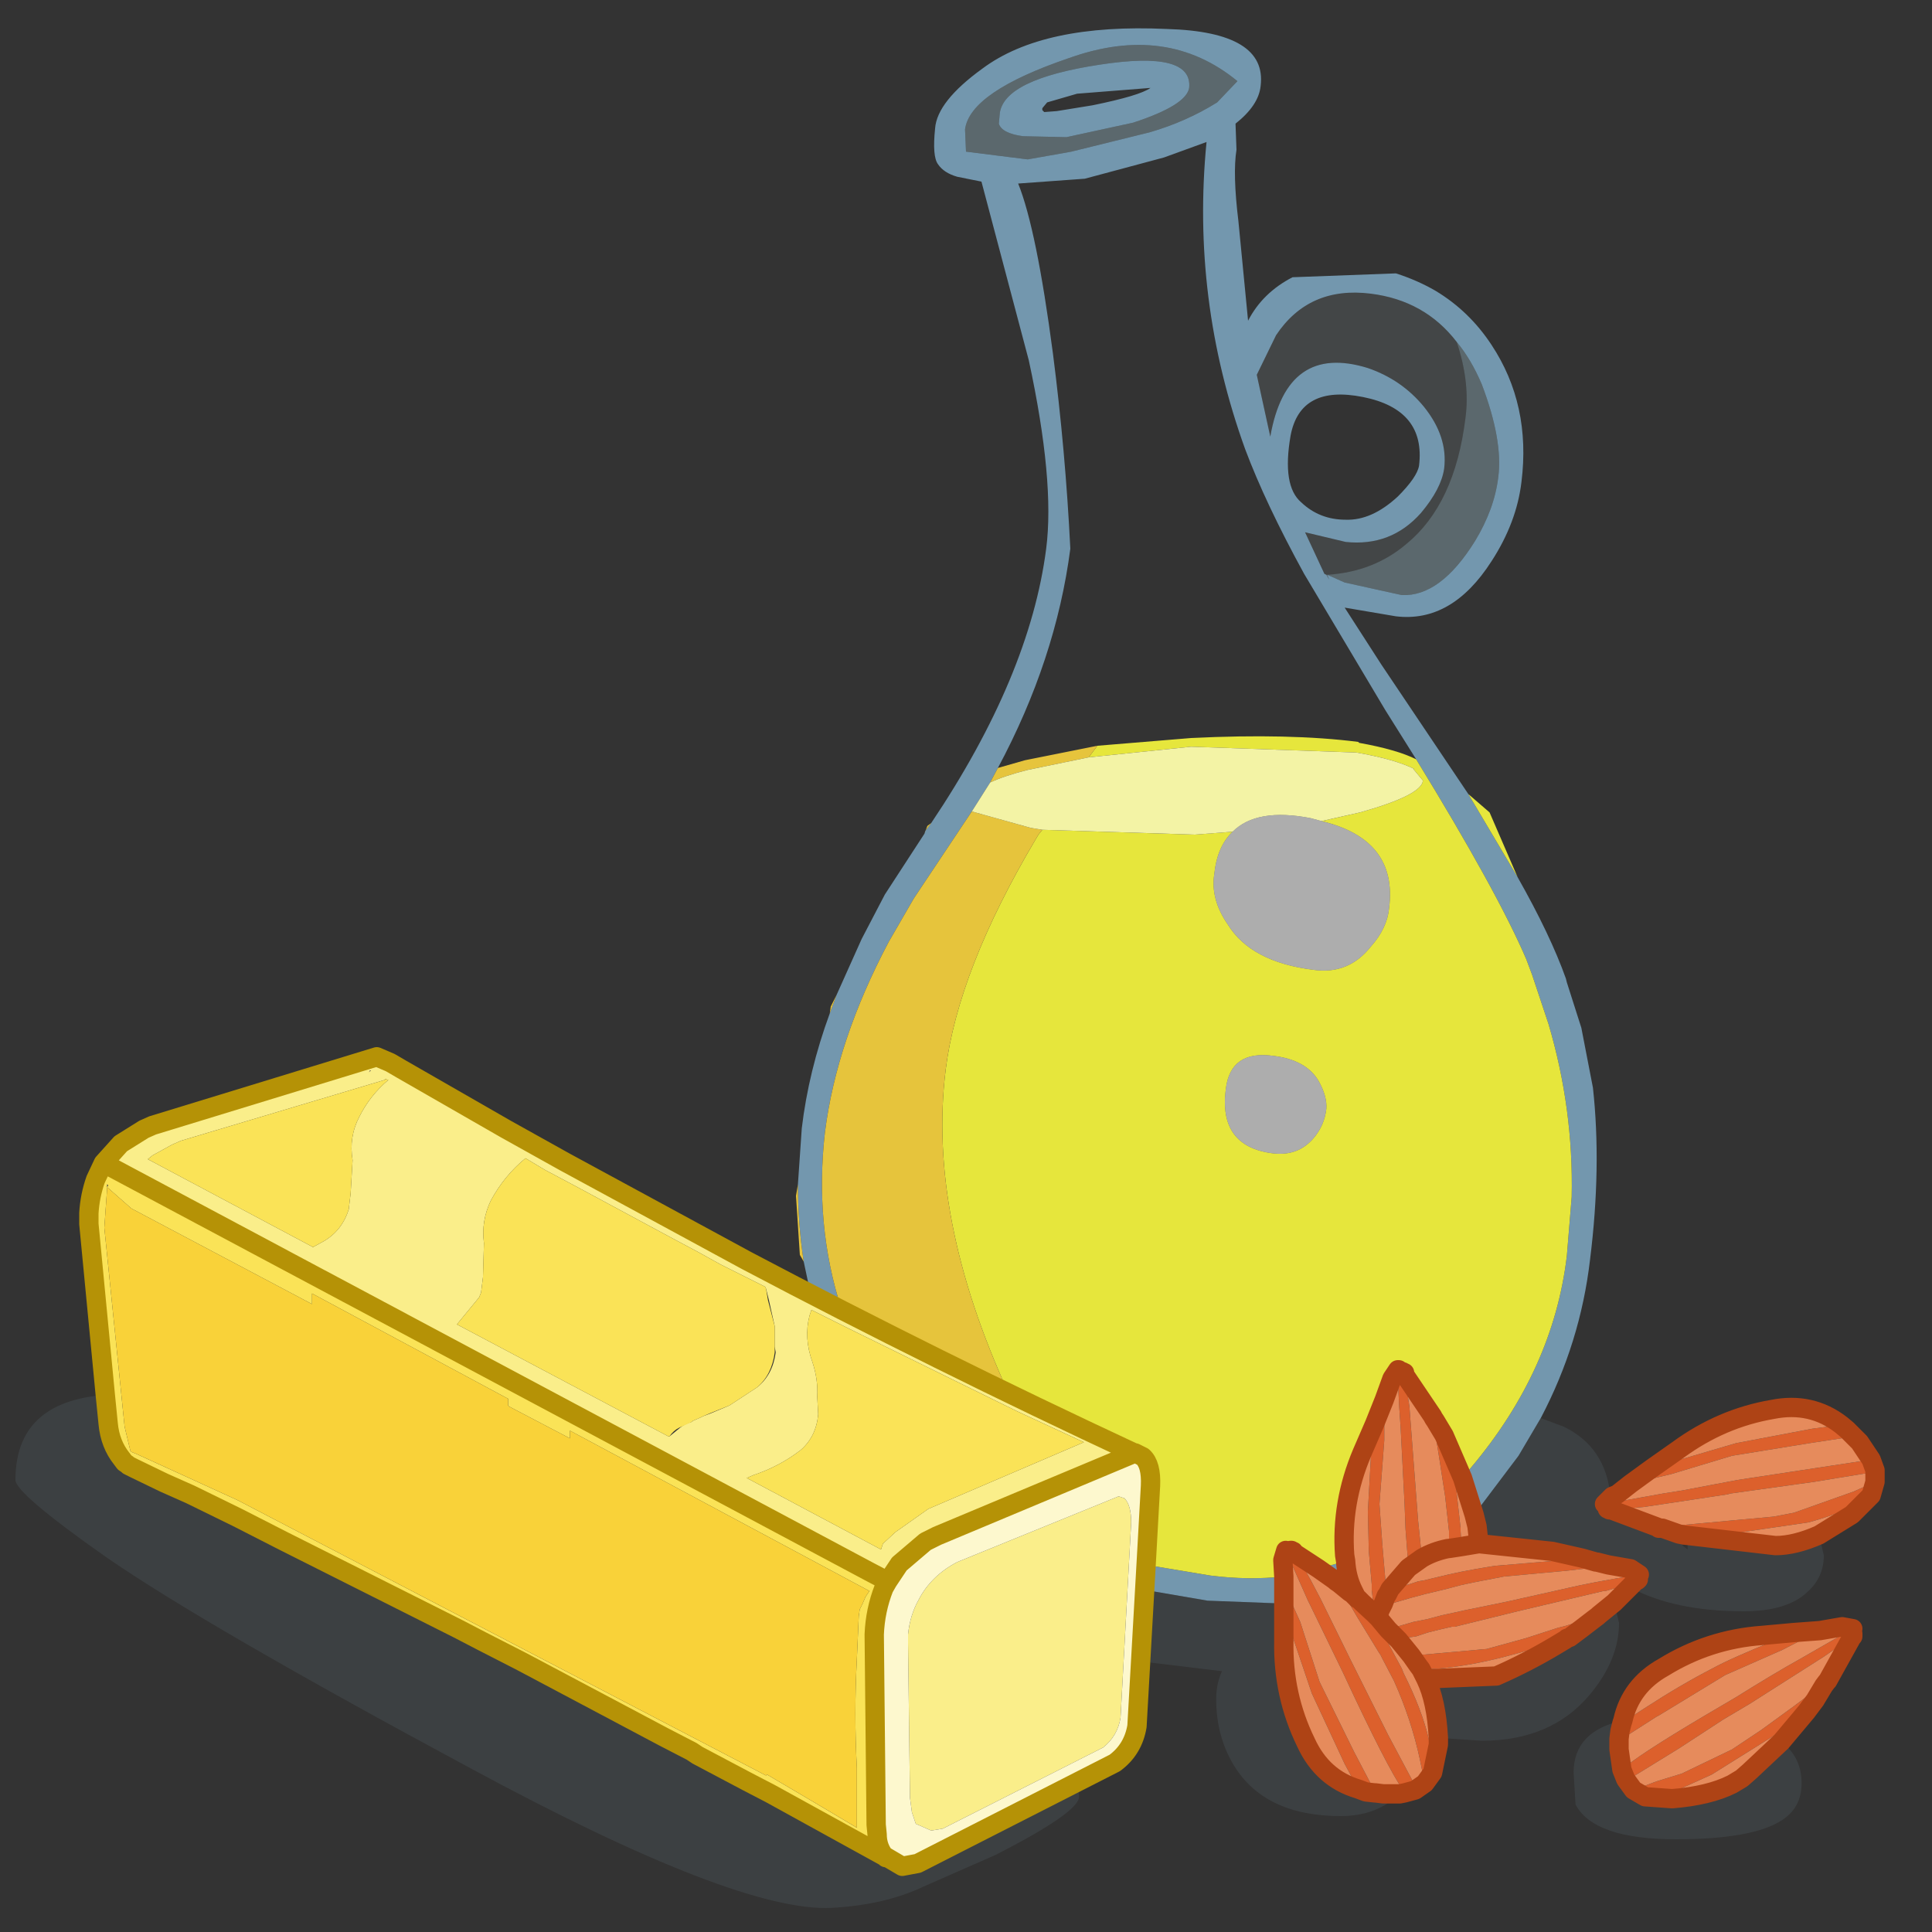 <svg id="D2" width="100" height="100" xmlns="http://www.w3.org/2000/svg" xmlns:xlink="http://www.w3.org/1999/xlink">
  <rect width="100%" height="100%" fill="#333333" stroke="none"/>
  <defs/>
  <g id="D2_layer_001">
    <path stroke="none" fill="#dc602c" d="M95.3 73.75 L95.6 74 95.95 74.35 93.65 74.7 89.65 75.35 86.5 76.3 84.4 76.8 85.5 76 86.45 75.7 89.85 74.7 93.8 73.95 95.3 73.75 M96.85 75.55 L97.05 76.1 96.95 76.2 93.9 76.7 89.6 77.3 89.4 77.35 85.1 78 83.4 78.15 83.3 78.15 83.4 78.15 83.4 78.2 83.3 78.15 83.3 78.1 83.2 78.1 83.05 77.85 86.1 77.3 87.05 77.15 89.95 76.6 96.85 75.55 M97.05 76.7 L96.85 77.4 Q95.65 78.25 93.6 78.8 L89.5 79.4 87.8 79.55 87.15 79.45 86.9 79.4 86.05 79.1 85.85 79.1 85.8 79.05 88 78.85 91.8 78.5 92.85 78.3 95.95 77.2 97.05 76.7 M74.15 91.75 L73.75 92.3 73.55 91.35 73.5 91.1 Q73.05 89 72.15 87 L71.55 85.85 71.45 85.65 71.35 85.5 70.25 83.7 69.55 82.5 69.1 81.8 69.15 81.85 69.3 81.95 69.85 82.4 70 82.5 70.25 82.75 70.3 82.75 70.5 82.95 70.65 83.1 70.95 83.55 71.25 84.1 71.5 84.45 71.55 84.55 71.85 85.05 72.2 85.7 72.55 86.35 72.65 86.6 Q73.6 88.5 73.95 90 L74.15 91.75 M73.25 92.65 L72.7 92.8 72.65 92.7 Q71.8 91.5 69.5 86.55 L67.8 83.05 67.7 82.85 67.1 81.5 66.55 80.25 66.8 80.25 66.85 80.25 66.9 80.3 66.95 80.3 66.95 80.35 67.6 81.35 67.85 81.8 68.35 82.75 69.9 85.9 71.85 89.8 73.1 92.15 73.25 92.5 73.25 92.65 M71.15 73.7 L71.65 72.45 71.65 74.55 71.4 77.85 71.55 79.95 71.7 81.7 71.7 81.95 71.8 82.55 71.95 82.25 72.95 82 73.4 81.85 73.7 81.8 74.95 81.5 75.65 81.35 76.45 81.2 77.35 81.05 80.9 80.75 81.9 80.65 82.6 80.85 82.65 80.85 83.25 81 82.85 81.05 82.4 81.15 81.1 81.3 77.85 81.6 76.3 81.9 75.6 82.05 74.85 82.25 73.8 82.5 73.05 82.7 71.85 83.05 71.55 83.1 71.4 83.4 71.35 83.75 71.15 83.55 71 82.3 71 82 70.85 80.3 70.8 78.25 71 74.65 71.15 73.7 M72.4 70.9 L72.6 71 72.65 71.05 72.7 71.05 72.7 71.1 72.7 71.15 72.95 72.8 73.3 77.4 73.4 78.7 73.6 80.65 72.9 81.15 72.9 81.1 72.75 79.15 72.7 77.85 72.5 73.95 Q72.3 71.25 72.4 70.9 M74.15 73.3 L74.2 73.4 74.3 73.55 74.75 74.3 75.1 75.1 75.35 76.8 75.35 76.85 75.6 79.1 75.6 79.25 75.65 80.05 75 80.15 75 79.6 75 79.25 74.8 77.45 74.5 75.5 74.15 73.3 M83.95 89.2 L84.3 88.95 85.15 88.4 Q87 87.2 88.65 86.35 89.55 85.85 91.9 84.9 92.4 84.65 92.85 84.5 L94.2 84.4 92.25 85.4 89.3 86.7 85.85 88.8 85.75 88.85 83.8 90.1 83.8 90 83.85 89.6 83.95 89.2 M95.9 84.3 L95.9 84.55 95.9 84.7 95.85 84.75 94.4 85.75 90.55 88.2 89.2 89 86.9 90.5 84.3 92.1 84.15 92.1 83.95 91.6 Q84.7 90.9 88.15 88.85 L89.85 87.85 Q91.85 86.6 93.2 85.85 L95.9 84.3 M94.6 87 L94.55 87.05 94.4 87.25 93.95 88 93.8 88.2 93.5 88.6 93.4 88.7 92.05 89.65 91.8 89.85 88.6 91.85 86.95 92.6 85.15 93 84.55 92.65 84.95 92.5 85.75 92.2 87.05 91.8 89.65 90.55 91.15 89.55 92.8 88.35 94.6 87 M84.85 81.5 L84.8 81.75 84.75 81.8 84.7 81.8 84.65 81.85 84.15 82.05 83.1 82.35 83 82.35 78.55 83.4 75.3 84.2 75.15 84.2 74.5 84.35 74.3 84.4 73.9 84.5 73.3 84.7 72.95 84.75 72.4 84.9 71.85 84.35 71.9 84.3 71.95 84.3 73.15 83.95 73.9 83.8 74.65 83.6 75.35 83.45 75.8 83.35 78 82.9 81.8 82.05 82.55 81.9 83.65 81.7 84.85 81.5 M71.55 83.1 L71.6 83 71.75 82.6 71.8 82.55 71.75 82.6 71.6 83 71.55 83.1 M82.75 83.6 L82.7 83.65 82.5 83.8 81.85 84.3 81.25 84.75 81.1 84.8 81.05 84.85 80.25 85.1 79.5 85.3 Q75.9 86.4 73.55 86.4 L73.4 86.2 73.05 85.7 76.95 85.35 78.95 84.8 80.65 84.25 81.05 84.15 82.75 83.6 M66.45 81.95 L66.85 82.95 67.3 83.95 68.3 87.05 70.1 90.7 71.2 92.8 71.15 92.8 70.7 92.75 70.3 92.6 69.6 91.3 67.9 87.65 66.75 84.25 66.45 83.3 66.45 83 66.45 81.95" id="D2_path_001"/>
    <path stroke="none" fill="#e68b5c" d="M66.45 81.95 L66.45 81.6 66.4 80.75 66.55 80.25 67.1 81.5 67.7 82.85 67.8 83.05 69.5 86.55 Q71.8 91.5 72.65 92.7 L72.7 92.8 72.45 92.85 71.6 92.85 71.2 92.8 70.1 90.7 68.3 87.05 67.3 83.95 66.85 82.95 66.45 81.95 M95.3 73.75 L93.8 73.95 89.85 74.7 86.45 75.7 85.5 76 86.85 75.05 Q89.1 73.4 91.75 72.95 93.75 72.55 95.3 73.75 M84.4 76.8 L86.5 76.3 89.65 75.35 93.65 74.7 95.95 74.35 96.25 74.65 96.85 75.55 89.95 76.6 87.05 77.15 86.1 77.3 83.05 77.85 83.45 77.45 83.7 77.35 84.4 76.8 M97.05 76.1 L97.05 76.7 95.95 77.2 92.85 78.3 91.8 78.5 88 78.85 85.8 79.05 83.4 78.15 85.1 78 89.4 77.35 89.6 77.3 93.9 76.7 96.95 76.2 97.05 76.1 M96.85 77.4 L95.85 78.4 94.15 79.45 Q92.9 80 91.9 80 L87.15 79.45 87.8 79.55 89.5 79.4 93.6 78.8 Q95.65 78.25 96.85 77.4 M84.35 82.15 L83.55 82.95 82.75 83.6 81.05 84.15 80.65 84.25 78.95 84.8 76.95 85.35 73.05 85.7 73.4 86.2 73.55 86.4 Q75.9 86.4 79.5 85.3 L80.25 85.1 81.05 84.85 80.55 85.15 Q79.05 86.05 77.45 86.75 L73.8 86.9 Q74.35 88.05 74.45 89.95 L74.45 90.3 74.15 91.75 73.95 90 Q73.6 88.5 72.65 86.6 L72.55 86.35 72.2 85.7 71.85 85.05 71.55 84.55 71.5 84.45 71.25 84.1 70.95 83.55 70.65 83.1 70.5 82.95 70.3 82.75 70.25 82.75 70.05 82.35 Q69.7 81.65 69.65 80.8 L69.6 80.5 Q69.4 77.8 70.5 75.2 L71.15 73.7 71 74.65 70.8 78.25 70.85 80.3 71 82 71 82.3 71.15 83.55 71.35 83.75 71.4 83.4 71.55 83.1 71.85 83.05 73.05 82.7 73.8 82.5 74.85 82.25 75.6 82.05 76.3 81.9 77.85 81.6 81.1 81.3 82.4 81.15 82.85 81.05 83.25 81 84.4 81.2 84.85 81.5 83.65 81.7 82.55 81.9 81.8 82.05 78 82.9 75.8 83.35 75.35 83.45 74.65 83.6 73.9 83.8 73.15 83.95 71.95 84.3 71.9 84.3 71.85 84.35 71.35 83.75 71.85 84.35 72.4 84.9 72.95 84.75 73.3 84.7 73.9 84.5 74.3 84.4 74.5 84.35 75.15 84.2 75.3 84.2 78.55 83.4 83 82.35 83.1 82.35 84.15 82.05 84.65 81.85 84.35 82.15 M73.75 92.3 L73.25 92.65 73.25 92.5 73.1 92.15 71.85 89.8 69.9 85.9 68.35 82.75 67.85 81.8 67.6 81.35 66.95 80.35 68.25 81.2 69.1 81.8 69.55 82.5 70.25 83.7 71.35 85.5 71.45 85.65 71.55 85.85 72.15 87 Q73.05 89 73.5 91.1 L73.55 91.35 73.75 92.3 M71.65 72.45 L72.05 71.35 72.35 70.9 72.4 70.9 Q72.3 71.25 72.5 73.95 L72.7 77.85 72.75 79.15 72.9 81.1 72.9 81.15 73.6 80.65 73.4 78.7 73.3 77.4 72.95 72.8 72.7 71.15 74.15 73.3 74.5 75.5 74.8 77.45 75 79.25 75 79.6 75 80.15 75.65 80.05 75.6 79.25 75.6 79.1 75.35 76.85 75.35 76.8 75.1 75.1 74.75 74.3 75.7 76.5 76.3 78.4 76.45 79 76.55 79.9 80.35 80.3 81.9 80.65 80.9 80.75 77.35 81.05 76.45 81.2 75.65 81.35 74.95 81.5 73.7 81.8 73.4 81.85 72.95 82 71.95 82.25 71.8 82.55 71.7 81.95 71.7 81.7 71.55 79.95 71.4 77.85 71.65 74.55 71.65 72.45 M84 89.05 Q84.4 87.25 86.1 86.3 88.45 84.85 91.2 84.65 L92.85 84.5 Q92.4 84.65 91.9 84.9 89.55 85.85 88.65 86.35 87 87.2 85.15 88.4 L84.3 88.95 83.95 89.2 84 89.05 M94.2 84.4 L95.35 84.2 95.9 84.3 93.2 85.85 Q91.85 86.6 89.85 87.85 L88.15 88.85 Q84.7 90.9 83.95 91.6 L83.8 90.55 83.8 90.1 85.75 88.85 85.85 88.8 89.3 86.7 92.25 85.4 94.2 84.4 M95.85 84.75 L94.6 87 92.8 88.35 91.15 89.55 89.65 90.55 87.05 91.8 85.75 92.2 84.95 92.5 84.55 92.65 84.15 92.1 84.3 92.1 86.9 90.5 89.2 89 90.55 88.2 94.4 85.75 95.85 84.75 M93.5 88.6 L92.2 90.15 90.55 91.7 90.15 92.05 89.65 92.35 Q88.45 92.95 86.55 93.1 L85.15 93 86.95 92.6 88.6 91.85 91.8 89.85 92.05 89.65 93.4 88.7 93.5 88.6 M76.55 79.9 L75.65 80.05 76.55 79.9 M73.6 80.65 Q74.2 80.3 74.95 80.15 L75 80.15 74.95 80.15 Q74.2 80.3 73.6 80.65 M71.95 82.25 L72.9 81.15 71.95 82.25 M73.05 85.7 L72.4 84.9 73.05 85.7 M71.15 83.55 L70.5 82.95 71.15 83.55 M66.45 83.3 L66.75 84.25 67.9 87.65 69.6 91.3 70.3 92.6 Q68.45 92.05 67.6 90.2 66.4 87.75 66.45 84.95 L66.45 83.3 M73.8 86.9 L73.55 86.4 73.8 86.9" id="D2_path_002"/>
    <path stroke="none" fill="#7397ae" d="M41.95 66.95 L41.6 65.3 Q41.3 63.35 41.3 61.3 L41.5 58.4 Q41.85 55.45 42.95 52.45 L43.3 51.5 44.6 48.6 45.8 46.3 47.85 43.15 47.9 43 48.2 42.6 Q53.3 35 54.15 28.4 54.6 24.9 53.25 18.65 L50.8 9.4 49.55 9.15 Q48.85 8.95 48.55 8.5 48.25 8.1 48.4 6.65 48.5 5.25 50.85 3.55 54 1.2 60.4 1.5 65.6 1.65 65.25 4.45 65.15 5.45 63.95 6.4 L64 7.75 Q63.8 9 64.1 11.45 L64.6 16.6 Q65.35 15.15 66.9 14.35 L72.25 14.15 Q73.35 14.5 74.3 15.05 76.05 16.1 77.2 17.85 79.25 20.95 78.75 24.95 78.5 27.05 77.2 29.05 75.15 32.25 72.25 31.9 L69.6 31.45 71.5 34.4 76 41.1 78.55 45.4 Q80.25 48.4 81.05 50.65 L81.1 50.85 81.85 53.2 82.45 56.3 Q82.9 60.4 82.3 65.2 81.8 69.5 79.75 73.4 L78.6 75.35 76.3 78.4 75.7 76.5 76.15 75.95 Q80.4 70.9 81.1 65 L81.35 61.95 Q81.45 57.4 80.15 53 L79.3 50.45 79 49.65 Q77.5 46.15 73.3 39.3 L71.7 36.75 67.5 29.7 Q65.5 26.05 64.45 23.25 61.65 15.5 62.45 7.35 L60.25 8.15 56.15 9.25 52.7 9.5 Q53.65 11.85 54.5 18.3 55.15 23.35 55.4 28.4 54.65 34.15 51.65 39.75 L51.25 40.5 50.3 42 49 43.95 47.3 46.5 46 48.75 Q43.3 53.85 42.7 58.6 42.15 63.4 43.55 67.75 L42.3 67.1 41.95 66.95 M59.35 81 L62.65 81.55 Q64.6 81.8 66.45 81.6 L66.45 81.95 66.45 83 62.5 82.85 59.3 82.3 59.35 81 M68.25 81.2 L69.65 80.8 Q69.7 81.65 70.05 82.35 L69.85 82.4 69.3 81.95 69.15 81.85 69.1 81.8 68.25 81.2 M64.05 4.2 Q60.4 1.2 55.35 3 50.2 4.75 49.95 6.7 L50 7.85 53.2 8.25 55.45 7.85 59.5 6.85 Q61.4 6.3 63 5.3 L64.05 4.2 M75.4 17.7 Q73.75 15.55 70.95 15.2 67.75 14.8 66.05 17.35 L65.05 19.4 65.75 22.6 Q66.6 17.75 70.8 19.05 72.55 19.65 73.7 21.05 74.95 22.6 74.75 24.25 74.6 25.3 73.55 26.55 72 28.3 69.65 28.05 L67.55 27.55 68.55 29.7 68.65 29.75 68.8 30 68.7 29.75 69.6 30.15 72.55 30.8 Q74.55 30.9 76.35 28 77.35 26.35 77.55 24.7 77.8 22.8 76.7 19.9 76.15 18.6 75.4 17.7 M66.8 22.55 Q66.35 25.15 67.35 26 68.3 26.9 69.65 26.9 71 26.95 72.35 25.7 73.35 24.7 73.45 24.1 73.8 21.2 70.55 20.55 67.3 19.9 66.8 22.55 M55.75 4.85 L54.2 5.3 53.95 5.6 53.95 5.7 54.05 5.8 54.7 5.75 56.55 5.45 Q59 4.95 59.55 4.55 L55.75 4.85 M52.95 7.05 Q51.85 6.9 51.7 6.4 L51.75 5.85 Q52 4.1 56.9 3.35 61.75 2.6 61.55 4.55 61.4 5.45 58.65 6.35 L55.2 7.1 52.95 7.05" id="D2_path_003"/>
    <path stroke="none" fill="#e6e63c" d="M76 41.1 L77.1 42.05 78.55 45.4 76 41.1 M73.3 39.3 Q77.5 46.15 79 49.65 L79.3 50.45 80.15 53 Q81.45 57.4 81.35 61.95 L81.1 65 Q80.4 70.9 76.15 75.95 L75.7 76.5 74.75 74.3 74.3 73.55 74.2 73.4 74.15 73.3 72.7 71.15 72.7 71.1 72.7 71.05 72.65 71.05 72.6 71 72.4 70.9 72.35 70.9 72.05 71.35 71.65 72.45 71.15 73.7 70.5 75.2 Q69.4 77.8 69.6 80.5 L69.65 80.8 68.25 81.2 66.95 80.35 66.95 80.3 66.9 80.3 66.85 80.25 66.8 80.25 66.55 80.25 66.4 80.75 66.45 81.6 Q64.6 81.8 62.65 81.55 L59.35 81 59.35 80.5 59.55 76.9 Q59.6 75.8 59.15 75.4 L58.75 75.2 52.2 72.1 Q48 62.95 48.95 55.35 49.6 50.2 53.6 43.45 L53.75 43.2 53.95 42.95 61.85 43.2 63.8 43.05 Q63 43.8 62.85 45.25 62.65 46.55 63.55 47.85 64.75 49.8 68 50.2 69.8 50.45 70.95 49 71.8 48.05 71.9 47 72.35 43.45 68.4 42.5 L70.4 42.05 Q73.6 41.15 73.65 40.4 L73.15 39.8 73.2 39.8 Q72.2 39.3 70.2 38.95 L61.65 38.65 56.35 39.2 56.8 38.6 61.65 38.2 Q66.75 37.95 70.3 38.4 L70.35 38.45 Q72.3 38.8 73.3 39.3 M65.9 54.65 Q63.7 54.35 63.45 56.35 63.05 59.35 65.9 59.7 67.2 59.85 68 58.9 68.55 58.25 68.65 57.4 68.7 56.75 68.25 55.95 67.6 54.85 65.9 54.65 M58.65 75.25 L58.35 75.25 58.75 75.2 58.65 75.25" id="D2_path_004"/>
    <path stroke="none" fill="#5c6d78" fill-opacity="0.231" d="M94.15 79.45 L94.4 80.5 Q94.4 81.65 93.55 82.4 92.5 83.4 90.25 83.4 86.65 83.4 84.35 82.15 L84.65 81.85 84.7 81.8 84.75 81.8 84.8 81.75 84.85 81.5 84.4 81.2 83.25 81 82.65 80.85 82.6 80.8 82.6 80.85 81.9 80.65 80.35 80.3 76.55 79.9 76.45 79 76.3 78.4 78.6 75.35 79.75 73.4 80.95 73.85 Q83.1 74.9 83.35 77.4 L83.7 77.35 83.45 77.45 83.05 77.85 83.2 78.1 83.3 78.1 83.3 78.15 83.4 78.2 83.4 78.15 85.8 79.05 85.85 79.1 86.05 79.1 86.9 79.4 87.15 79.45 91.9 80 Q92.9 80 94.15 79.45 M83.55 82.95 L83.8 84 Q83.8 85.9 82.3 87.7 80.3 90.1 76.7 90.1 L74.45 89.95 Q74.35 88.05 73.8 86.9 L77.45 86.75 Q79.05 86.05 80.55 85.15 L80.85 85.25 81.05 85.25 81.05 84.85 81.1 84.8 81.25 84.75 81.85 84.3 82.5 83.8 82.7 83.65 82.75 83.6 83.55 82.95 M72.45 92.85 Q71.25 94 69.4 94 65.45 94 63.85 91.35 62.95 89.85 62.95 87.95 62.95 87.15 63.25 86.5 L59.1 86 59.3 82.3 62.5 82.85 66.45 83 66.45 83.3 66.45 84.95 Q66.4 87.75 67.6 90.2 68.45 92.05 70.3 92.6 L70.7 92.75 71.15 92.8 71.2 92.8 71.6 92.85 72.45 92.85 M55.65 92.35 Q55.85 92.55 55.85 93 55.85 93.8 51.55 96 L47.8 97.65 Q45.8 98.6 43.05 98.75 38.2 99 24.4 91.55 10.55 84.1 5.5 80.6 0.8 77.3 0.8 76.6 0.8 72.55 5.45 72.2 L5.5 72.2 5.65 73.7 Q5.75 74.7 6.35 75.55 L6.45 75.7 6.3 75.5 Q5.7 74.75 5.6 73.7 L5.45 72.2 5.6 73.7 Q5.7 74.75 6.3 75.5 L6.45 75.7 6.5 75.75 6.6 75.8 6.75 75.85 7.05 76 8.5 76.75 9.85 77.35 12.3 78.6 14.65 79.75 23.7 84.3 25 84.95 27 86 34.35 89.9 35.85 90.7 35.95 90.75 36.2 90.85 38.65 92.2 36.1 90.85 35.95 90.75 36.1 90.85 38.65 92.2 39.9 92.9 45.85 96.15 46.7 96.6 46.8 96.65 47.6 96.45 55.65 92.35 M84 89.05 L83.95 89.2 83.85 89.6 83.8 90 83.8 90.1 83.8 90.55 83.95 91.6 84.15 92.1 84.55 92.65 85.15 93 86.55 93.1 Q88.45 92.95 89.65 92.35 L90.5 92.25 90.15 92.05 90.55 91.7 92.2 90.15 Q93.25 90.95 93.25 92.3 93.25 93.55 92.25 94.2 90.75 95.2 86.75 95.2 82.5 95.2 81.55 93.4 L81.45 91.75 Q81.45 89.6 84 89.05 M87.15 80.05 L87.35 80.2 87.35 80.05 87.35 79.95 87.05 79.95 87.15 80.05 M8.5 76.75 L6.95 76 6.65 75.85 6.6 75.8 6.65 75.85 6.95 76 8.5 76.75 M27 86 L24.95 84.95 23.7 84.3 24.95 84.95 27 86 M69.85 82.4 L70.05 82.35 70.25 82.75 70 82.5 69.85 82.4" id="D2_path_005"/>
    <path stroke="none" fill="#b7e1f2" fill-opacity="0.302" d="M64.05 4.2 L63 5.3 Q61.4 6.3 59.5 6.85 L55.45 7.85 53.2 8.25 50 7.85 49.95 6.7 Q50.2 4.75 55.35 3 60.4 1.2 64.05 4.2 M68.65 29.75 L68.7 29.75 Q71.1 29.6 72.8 28.15 75.3 26.1 75.85 21.65 76.1 19.8 75.4 17.7 76.15 18.6 76.7 19.9 77.8 22.8 77.55 24.7 77.35 26.35 76.35 28 74.55 30.9 72.55 30.8 L69.6 30.15 68.7 29.75 68.8 30 68.65 29.75 M52.95 7.05 L55.2 7.1 58.65 6.35 Q61.4 5.45 61.55 4.55 61.75 2.6 56.9 3.35 52 4.1 51.75 5.85 L51.7 6.4 Q51.85 6.9 52.95 7.05" id="D2_path_006"/>
    <path stroke="none" fill="#d3edf8" fill-opacity="0.102" d="M68.65 29.75 L68.55 29.7 67.55 27.55 69.65 28.05 Q72 28.3 73.55 26.55 74.6 25.3 74.75 24.25 74.95 22.6 73.7 21.05 72.55 19.65 70.8 19.05 66.6 17.75 65.75 22.6 L65.05 19.4 66.05 17.35 Q67.75 14.8 70.95 15.2 73.75 15.55 75.4 17.7 76.1 19.8 75.85 21.65 75.3 26.1 72.8 28.15 71.1 29.6 68.7 29.75 L68.65 29.75" id="D2_path_007"/>
    <path stroke="none" fill="#e6c43c" d="M41.6 65.3 L41.4 64.95 41.2 61.9 41.3 61.3 Q41.3 63.35 41.6 65.3 M42.95 52.45 L43 52.1 43.3 51.5 42.95 52.45 M47.85 43.15 L48 42.75 48.2 42.6 47.9 43 47.85 43.15 M56.8 38.6 L56.35 39.2 53.2 39.85 Q52 40.15 51.25 40.5 L51.65 39.75 53.05 39.35 56.8 38.6 M53.95 42.95 L53.75 43.2 53.6 43.45 Q49.6 50.2 48.95 55.35 48 62.95 52.2 72.1 L43.55 67.75 Q42.15 63.4 42.7 58.6 43.3 53.85 46 48.75 L47.3 46.5 49 43.95 50.3 42 53.35 42.85 53.95 42.95" id="D2_path_008"/>
    <path stroke="none" fill="#f3f3a5" d="M53.95 42.95 L53.35 42.85 50.3 42 51.25 40.5 Q52 40.15 53.2 39.85 L56.35 39.2 61.65 38.65 70.2 38.95 Q72.2 39.3 73.2 39.8 L73.15 39.8 73.65 40.4 Q73.6 41.15 70.4 42.05 L68.4 42.5 67.85 42.35 Q65.05 41.8 63.8 43.05 L61.85 43.2 53.95 42.95" id="D2_path_009"/>
    <path stroke="none" fill="#ffffff" fill-opacity="0.6" d="M68.4 42.5 Q72.35 43.45 71.9 47 71.8 48.05 70.95 49 69.8 50.45 68 50.2 64.75 49.8 63.55 47.85 62.65 46.55 62.85 45.25 63 43.8 63.8 43.05 65.05 41.8 67.85 42.35 L68.4 42.5 M65.9 54.65 Q67.6 54.85 68.25 55.95 68.7 56.75 68.65 57.4 68.55 58.25 68 58.9 67.2 59.85 65.9 59.7 63.05 59.35 63.45 56.35 63.7 54.35 65.9 54.65" id="D2_path_010"/>
    <path stroke="none" fill="#faee8a" d="M5.35 60.2 L6.25 59.2 Q6.8 58.8 7.45 58.5 L7.95 58.3 19.55 54.75 20.2 55.05 20.8 55.35 26.2 58.45 28 59.5 29.25 60.15 38.65 65.25 39.55 65.7 41.95 66.95 42.3 67.1 43.55 67.75 52.2 72.1 58.75 75.2 58.7 75.2 Q48.5 70.45 38.65 65.25 48.5 70.45 58.7 75.2 L58.75 75.2 58.35 75.25 58.65 75.25 48.5 79.5 47.9 79.8 46.55 80.95 46 81.85 45.95 81.85 46.55 80.95 45.95 81.85 45 81.35 5.35 60.2 M39.65 66.7 L39.6 66.6 37.3 65.45 Q36.15 64.8 35 64.2 L29.8 61.4 28.2 60.55 27.2 59.95 Q26.1 60.85 25.4 62.15 24.9 63.2 25.05 64.35 L25 66.05 25 66.1 24.9 66.9 24.8 67.15 23.65 68.55 34.6 74.35 34.65 74.35 35.2 73.9 Q35.45 73.7 35.8 73.6 L35.85 73.55 36.3 73.35 36.4 73.3 36.8 73.15 37.75 72.75 39.2 71.8 Q40 71.15 40.15 70 L40.1 69.7 40.1 69.1 40.1 68.65 39.8 67.3 39.65 66.7 M19.15 55.45 L19.2 55.4 19.15 55.4 19.1 55.5 19.15 55.45 M18.15 61.75 L18.25 60.05 Q18.05 58.85 18.6 57.8 19.15 56.7 20.1 55.9 L19.95 55.85 19.9 55.9 9.35 59.05 8.9 59.25 7.9 59.8 7.65 60 16.2 64.55 16.75 64.25 Q17.7 63.7 18.05 62.6 L18.15 61.75 M38.65 76.5 L45.6 80.2 45.7 79.9 46.35 79.3 48.05 78.1 56.1 74.65 52.65 73.05 43.9 68.75 42.2 67.9 42 67.8 41.9 68.1 Q41.6 69.25 42.05 70.5 42.35 71.4 42.3 72.3 L42.35 73.2 Q42.25 74.35 41.45 75.05 40.35 75.9 39 76.35 L38.65 76.5 M58.2 77.55 Q58.55 77.9 58.55 78.8 L58 88.9 Q57.85 89.85 57.1 90.45 L48.8 94.65 48.2 94.75 47.4 94.4 47.2 93.8 47.1 93.05 47 85.05 47 84.6 Q47.1 83.6 47.55 82.8 48.2 81.55 49.55 80.85 L57.9 77.45 58.2 77.55" id="D2_path_011"/>
    <path stroke="none" fill="#fae357" d="M34.65 74.35 L34.6 74.35 23.65 68.55 24.8 67.15 24.9 66.9 25 66.1 25 66.05 25.05 64.35 Q24.9 63.2 25.4 62.15 26.1 60.85 27.2 59.95 L28.2 60.55 29.8 61.4 35 64.2 Q36.15 64.8 37.3 65.45 L39.6 66.6 39.65 66.7 39.75 67.3 40.1 68.65 40.1 69.1 40.1 69.7 40.1 70 Q39.95 71.15 39.2 71.8 L37.75 72.75 36.75 73.15 36.4 73.3 36.3 73.35 35.85 73.55 35.8 73.6 35.15 73.9 Q34.85 74.05 34.65 74.35 M5.55 61.45 L5.4 63.55 6.45 73.85 6.75 75.1 6.8 75.15 7.05 75.25 12.3 77.65 39.65 91.9 39.7 91.85 40.55 92.35 42.5 93.5 44.35 94.6 44.35 93.85 44.35 91.5 Q44.2 88.7 44.35 85.9 L44.45 83.65 44.5 83.3 44.65 83 44.8 82.65 45 82.35 29.5 74.05 29.5 74.45 26.35 72.8 26.3 72.75 26.3 72.4 16.15 66.95 16.15 67.5 6.8 62.55 5.55 61.45 5.6 61.35 5.55 61.3 5.5 61.45 5.55 61.35 5.55 61.45 M18.15 61.75 L18.05 62.6 Q17.7 63.7 16.75 64.25 L16.2 64.55 7.65 60 7.9 59.8 8.9 59.25 9.35 59.05 19.9 55.9 19.95 55.85 20.1 55.9 Q19.15 56.7 18.6 57.8 18.05 58.85 18.25 60.05 L18.15 61.75 M5.5 72.2 L4.65 63.4 4.65 62.8 Q4.65 61.9 4.95 61.1 L5.35 60.2 45 81.35 45.95 81.85 45.75 82.2 Q45.3 83.35 45.25 84.6 L45.35 94.45 45.4 94.95 Q45.4 95.6 45.8 96.1 L39.9 92.85 38.65 92.2 39.9 92.85 45.8 96.1 Q45.4 95.6 45.4 94.95 L45.35 94.45 45.25 84.6 Q45.3 83.35 45.75 82.2 L45.95 81.85 45 81.35 45.95 81.85 46 81.85 45.8 82.2 Q45.3 83.4 45.3 84.6 L45.4 94.45 45.45 94.95 Q45.4 95.6 45.85 96.1 L45.85 96.15 39.9 92.9 38.65 92.2 36.2 90.85 35.95 90.75 35.8 90.65 34.35 89.9 35.8 90.65 35.95 90.75 35.85 90.7 34.35 89.9 27 86 25 84.95 23.7 84.3 14.65 79.75 12.3 78.55 9.85 77.35 12.3 78.55 14.65 79.75 12.3 78.6 9.85 77.35 8.5 76.75 7.05 76 6.75 75.85 6.6 75.8 6.5 75.75 6.45 75.7 6.35 75.55 Q5.75 74.7 5.65 73.7 L5.5 72.2 M6.6 75.8 L6.45 75.7 6.6 75.8 M38.65 76.5 L39 76.35 Q40.35 75.9 41.45 75.05 42.25 74.35 42.35 73.2 L42.3 72.3 Q42.35 71.4 42.05 70.5 41.6 69.25 41.9 68.1 L42 67.8 42.2 67.9 43.9 68.75 52.65 73.05 56.1 74.65 48.05 78.1 46.35 79.3 45.7 79.9 45.6 80.2 38.65 76.5 M45.85 96.1 L45.8 96.1 45.85 96.15 45.8 96.1 45.85 96.1" id="D2_path_012"/>
    <path stroke="none" fill="#f9d239" d="M5.55 61.45 L6.8 62.55 16.15 67.5 16.15 66.95 26.3 72.4 26.3 72.75 26.35 72.8 29.5 74.45 29.5 74.05 45 82.35 44.8 82.65 44.65 83 44.5 83.3 44.45 83.65 44.35 85.9 Q44.2 88.7 44.35 91.5 L44.35 93.85 44.35 94.6 42.5 93.5 40.55 92.35 39.7 91.85 39.65 91.9 12.3 77.65 7.05 75.25 6.8 75.15 6.75 75.1 6.45 73.85 5.4 63.55 5.55 61.45" id="D2_path_013"/>
    <path stroke="none" fill="#cbb581" d="M19.15 55.4 L19.15 55.45 19.1 55.5 19.15 55.4" id="D2_path_014"/>
    <path stroke="none" fill="#f3da7a" d="M5.55 61.35 L5.5 61.45 5.55 61.3 5.55 61.35" id="D2_path_015"/>
    <path stroke="none" fill="#fdf8ce" d="M59.1 86 L58.9 89.35 Q58.7 90.55 57.75 91.25 L55.65 92.35 47.6 96.45 46.8 96.65 46.7 96.6 45.85 96.1 46.7 96.6 47.5 96.45 57.7 91.25 Q58.65 90.55 58.85 89.35 L59.35 80.5 59.35 81 59.3 82.3 59.1 86 M58.75 75.2 L59.15 75.4 Q59.6 75.8 59.55 76.9 L59.35 80.5 58.85 89.35 Q58.65 90.55 57.7 91.25 L47.5 96.45 46.7 96.6 45.85 96.15 45.85 96.1 Q45.4 95.6 45.45 94.95 L45.4 94.45 45.3 84.6 Q45.3 83.4 45.8 82.2 L46 81.85 46.55 80.95 47.9 79.8 48.5 79.5 58.65 75.25 58.75 75.2 M58.2 77.55 L57.9 77.45 49.55 80.85 Q48.2 81.55 47.55 82.8 47.1 83.6 47 84.6 L47 85.05 47.1 93.05 47.2 93.8 47.4 94.4 48.2 94.75 48.8 94.65 57.1 90.45 Q57.85 89.85 58 88.9 L58.55 78.8 Q58.55 77.9 58.2 77.55" id="D2_path_016"/>
    <path fill="none" stroke="#ae4315" stroke-width="1" stroke-linecap="round" stroke-linejoin="round" d="M95.95 74.35 L95.6 74 95.3 73.75 M85.5 76 L84.4 76.8 M95.95 74.35 L96.25 74.65 96.85 75.55 97.05 76.1 97.05 76.7 96.85 77.4 95.85 78.4 94.15 79.45 M84.35 82.15 L83.55 82.95 M74.45 89.95 L74.45 90.3 74.15 91.75 73.75 92.3 73.25 92.65 72.7 92.8 72.45 92.85 M83.7 77.35 L84.4 76.8 M85.5 76 L86.85 75.05 Q89.1 73.4 91.75 72.95 93.75 72.55 95.3 73.75 M66.45 81.6 L66.4 80.75 66.55 80.25 M66.8 80.25 L66.85 80.25 66.9 80.3 66.95 80.3 M66.95 80.35 L68.25 81.2 M69.65 80.8 L69.6 80.5 Q69.4 77.8 70.5 75.2 L71.15 73.7 71.65 72.45 72.05 71.35 72.35 70.9 72.4 70.9 M72.6 71 L72.65 71.05 72.7 71.05 72.7 71.1 M72.7 71.15 L74.15 73.3 74.2 73.4 74.3 73.55 74.75 74.3 75.7 76.5 76.3 78.4 76.45 79 76.55 79.9 80.35 80.3 81.9 80.65 M83.4 78.15 L85.8 79.05 85.85 79.1 86.05 79.1 86.9 79.4 87.15 79.45 91.9 80 Q92.9 80 94.15 79.45 M92.85 84.5 L91.2 84.65 Q88.45 84.85 86.1 86.3 84.4 87.25 84 89.05 L83.95 89.2 M92.85 84.5 L94.2 84.4 95.35 84.2 95.9 84.3 M95.9 84.55 L95.9 84.7 95.85 84.75 94.6 87 94.55 87.05 94.4 87.25 93.95 88 93.8 88.2 93.5 88.6 92.2 90.15 M83.8 90.1 L83.8 90.55 83.95 91.6 M83.2 78.1 L83.3 78.1 83.3 78.15 83.4 78.15 M83.05 77.85 L83.45 77.45 83.7 77.35 M84.8 81.75 L84.75 81.8 84.7 81.8 84.65 81.85 84.35 82.15 M84.85 81.5 L84.4 81.2 83.25 81 82.65 80.85 82.6 80.85 81.9 80.65 M71.55 83.1 L71.4 83.4 71.35 83.75 71.85 84.35 72.4 84.9 73.05 85.7 73.4 86.2 73.55 86.4 73.8 86.9 Q74.35 88.05 74.45 89.95 M71.95 82.25 L71.8 82.55 71.75 82.6 71.6 83 71.55 83.1 M82.75 83.6 L82.7 83.65 82.5 83.8 81.85 84.3 81.25 84.75 81.1 84.8 81.05 84.85 80.55 85.15 Q79.05 86.05 77.45 86.75 L73.8 86.9 M82.75 83.6 L83.55 82.95 M85.15 93 L86.55 93.1 Q88.45 92.95 89.65 92.35 L90.15 92.05 90.55 91.7 92.2 90.15 M83.8 90.1 L83.8 90 83.85 89.6 83.95 89.2 M84.55 92.65 L84.15 92.1 83.95 91.6 M85.15 93 L84.55 92.65 M75.65 80.05 L76.55 79.9 M75.65 80.05 L75 80.15 74.95 80.15 Q74.2 80.3 73.6 80.65 L72.9 81.15 71.95 82.25 M71.15 83.55 L71.35 83.75 M69.1 81.8 L68.25 81.2 M69.1 81.8 L69.15 81.85 69.3 81.95 69.85 82.4 70 82.5 70.25 82.75 70.05 82.35 Q69.7 81.65 69.65 80.8 M70.25 82.75 L70.3 82.75 70.5 82.95 71.15 83.55 M71.2 92.8 L71.6 92.85 72.45 92.85 M66.45 81.95 L66.45 83 66.45 83.3 66.45 84.95 Q66.4 87.75 67.6 90.2 68.45 92.05 70.3 92.6 L70.7 92.75 71.15 92.8 71.2 92.8 M66.45 81.6 L66.45 81.95" id="D2_path_017"/>
    <path fill="none" stroke="#b59206" stroke-width="1" stroke-linecap="round" stroke-linejoin="round" d="M5.45 72.2 L4.6 63.35 4.6 62.8 Q4.65 61.9 4.95 61.05 L5.35 60.2 6.25 59.2 7.45 58.45 7.9 58.25 19.5 54.7 20.2 55 20.8 55.35 26.2 58.45 29.25 60.15 38.65 65.25 M58.75 75.2 L59.15 75.4 Q59.6 75.8 59.55 76.9 L59.35 80.5 M6.45 75.7 L6.6 75.8 6.65 75.85 6.95 76 8.5 76.75 9.85 77.35 12.3 78.55 14.65 79.75 23.7 84.3 24.95 84.95 27 86 34.35 89.9 35.8 90.65 35.95 90.75 36.1 90.85 38.65 92.2 39.9 92.85 45.8 96.1 Q45.4 95.6 45.4 94.95 L45.35 94.45 45.25 84.6 Q45.3 83.35 45.75 82.2 L45.95 81.85 45 81.35 5.35 60.2 M5.45 72.2 L5.6 73.7 Q5.7 74.75 6.3 75.5 L6.45 75.7 M45.85 96.15 L45.8 96.1 45.85 96.1 46.7 96.6 47.5 96.45 57.7 91.25 Q58.65 90.55 58.85 89.35 L59.35 80.5 M58.75 75.2 L58.7 75.2 Q48.5 70.45 38.65 65.25 M58.65 75.25 L48.5 79.5 47.9 79.8 46.55 80.95 45.95 81.85" id="D2_path_018"/>
  </g>
</svg>